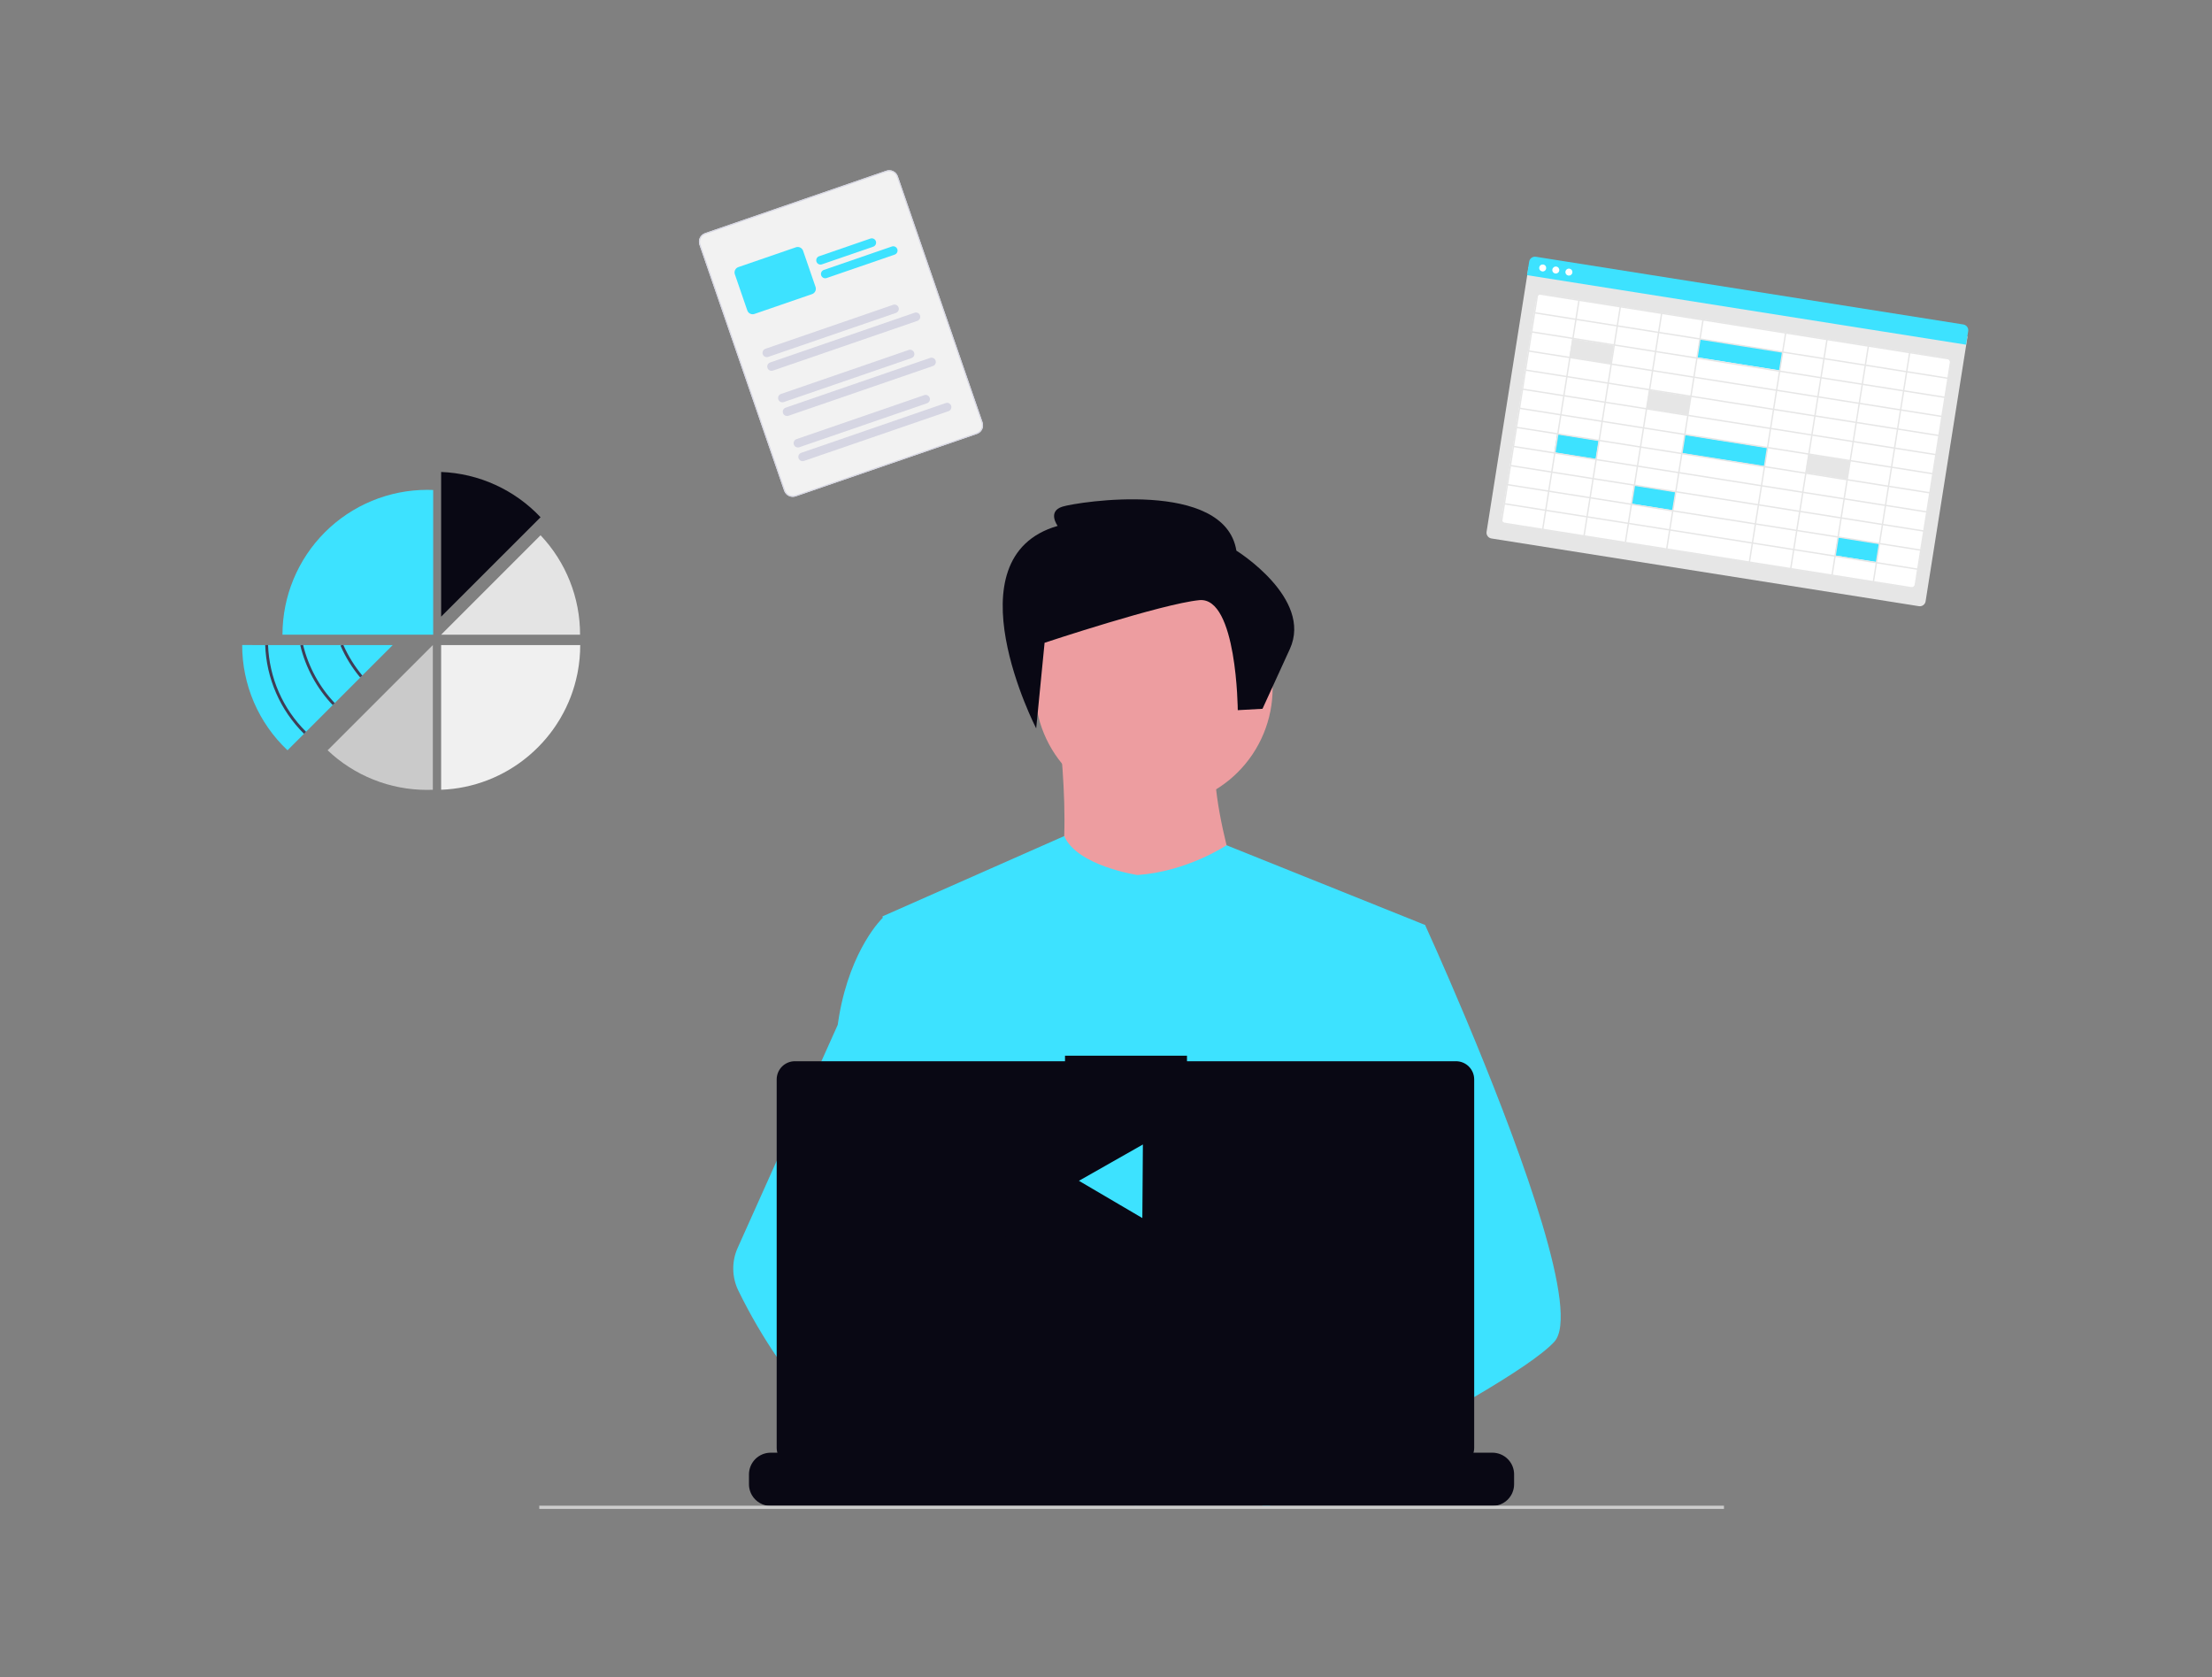 <svg xmlns="http://www.w3.org/2000/svg" xmlns:xlink="http://www.w3.org/1999/xlink" width="1224" zoomAndPan="magnify" viewBox="0 0 918 696" height="928" preserveAspectRatio="xMidYMid meet" version="1.0"><rect x="0" y="0" width="918" height="696" fill="#808080" stroke="none"/><defs><clipPath id="c5641628a9"><path d="M 366 346 L 592 346 L 592 626.102 L 366 626.102 Z M 366 346" clip-rule="nonzero"></path></clipPath><clipPath id="eae57c9970"><path d="M 509 383 L 648 383 L 648 626.102 L 509 626.102 Z M 509 383" clip-rule="nonzero"></path></clipPath><clipPath id="3b3401696f"><path d="M 223 624 L 716 624 L 716 626.102 L 223 626.102 Z M 223 624" clip-rule="nonzero"></path></clipPath><clipPath id="08f070d81a"><path d="M 100.352 267 L 163 267 L 163 312 L 100.352 312 Z M 100.352 267" clip-rule="nonzero"></path></clipPath><clipPath id="142a60696c"><path d="M 417.414 467.156 L 500.797 467.156 L 500.797 543.668 L 417.414 543.668 Z M 417.414 467.156" clip-rule="nonzero"></path></clipPath><clipPath id="7b778b754d"><path d="M 449.914 467.156 L 468.086 467.156 C 476.703 467.156 484.973 470.582 491.066 476.68 C 497.164 482.773 500.586 491.039 500.586 499.66 L 500.586 511.164 C 500.586 519.785 497.164 528.051 491.066 534.148 C 484.973 540.242 476.703 543.668 468.086 543.668 L 449.914 543.668 C 441.297 543.668 433.027 540.242 426.934 534.148 C 420.836 528.051 417.414 519.785 417.414 511.164 L 417.414 499.66 C 417.414 491.039 420.836 482.773 426.934 476.68 C 433.027 470.582 441.297 467.156 449.914 467.156 Z M 449.914 467.156" clip-rule="nonzero"></path></clipPath><clipPath id="1245cb8b60"><path d="M 0.414 0.156 L 83.641 0.156 L 83.641 76.668 L 0.414 76.668 Z M 0.414 0.156" clip-rule="nonzero"></path></clipPath><clipPath id="9d13b78abc"><path d="M 32.914 0.156 L 51.086 0.156 C 59.703 0.156 67.973 3.582 74.066 9.68 C 80.164 15.773 83.586 24.039 83.586 32.66 L 83.586 44.164 C 83.586 52.785 80.164 61.051 74.066 67.148 C 67.973 73.242 59.703 76.668 51.086 76.668 L 32.914 76.668 C 24.297 76.668 16.027 73.242 9.934 67.148 C 3.836 61.051 0.414 52.785 0.414 44.164 L 0.414 32.66 C 0.414 24.039 3.836 15.773 9.934 9.68 C 16.027 3.582 24.297 0.156 32.914 0.156 Z M 32.914 0.156" clip-rule="nonzero"></path></clipPath><clipPath id="9a9d772dd8"><rect x="0" width="84" y="0" height="77"></rect></clipPath><clipPath id="fea64f5389"><path d="M 447 474 L 475 474 L 475 506 L 447 506 Z M 447 474" clip-rule="nonzero"></path></clipPath><clipPath id="ae80286d3a"><path d="M 461.145 467.156 L 487.473 482.613 L 474.086 505.414 L 447.762 489.957 Z M 461.145 467.156" clip-rule="nonzero"></path></clipPath><clipPath id="ffa4bf626e"><path d="M 447.762 489.957 L 474.309 474.887 L 474.086 505.414 Z M 447.762 489.957" clip-rule="nonzero"></path></clipPath><clipPath id="cc112d81f1"><path d="M 0.602 0.719 L 27.48 0.719 L 27.48 31.441 L 0.602 31.441 Z M 0.602 0.719" clip-rule="nonzero"></path></clipPath><clipPath id="d4d1a5a527"><path d="M 14.145 -6.844 L 40.473 8.613 L 27.086 31.414 L 0.762 15.957 Z M 14.145 -6.844" clip-rule="nonzero"></path></clipPath><clipPath id="9c5a8535f4"><path d="M 0.762 15.957 L 27.309 0.887 L 27.086 31.414 Z M 0.762 15.957" clip-rule="nonzero"></path></clipPath><clipPath id="17add81c29"><rect x="0" width="28" y="0" height="32"></rect></clipPath></defs><path fill="#ed9da0" d="M 438.801 296.953 C 438.801 296.953 448.094 366.996 433.797 374.863 C 419.5 382.73 518.863 383.441 518.863 383.441 C 518.863 383.441 496.703 322.688 506.711 304.102 Z M 438.801 296.953" fill-opacity="1" fill-rule="nonzero"></path><path fill="#ed9da0" d="M 528.156 285.535 C 528.156 287.148 528.078 288.762 527.918 290.367 C 527.762 291.977 527.523 293.57 527.207 295.156 C 526.895 296.738 526.5 298.305 526.031 299.848 C 525.562 301.395 525.02 302.914 524.402 304.406 C 523.785 305.898 523.094 307.355 522.332 308.781 C 521.57 310.207 520.742 311.59 519.844 312.934 C 518.945 314.277 517.984 315.57 516.961 316.82 C 515.938 318.07 514.852 319.266 513.711 320.406 C 512.566 321.547 511.371 322.633 510.125 323.656 C 508.875 324.68 507.578 325.641 506.234 326.539 C 504.891 327.438 503.508 328.266 502.082 329.027 C 500.66 329.789 499.199 330.48 497.707 331.098 C 496.215 331.715 494.695 332.258 493.152 332.727 C 491.605 333.195 490.039 333.59 488.457 333.902 C 486.871 334.219 485.273 334.457 483.668 334.613 C 482.059 334.773 480.449 334.852 478.832 334.852 C 477.219 334.852 475.605 334.773 474 334.613 C 472.391 334.457 470.793 334.219 469.211 333.902 C 467.625 333.59 466.062 333.195 464.516 332.727 C 462.969 332.258 461.449 331.715 459.957 331.098 C 458.465 330.48 457.008 329.789 455.582 329.027 C 454.156 328.266 452.773 327.438 451.43 326.539 C 450.086 325.641 448.793 324.68 447.543 323.656 C 446.293 322.633 445.098 321.547 443.957 320.406 C 442.812 319.266 441.73 318.07 440.707 316.82 C 439.68 315.57 438.719 314.277 437.82 312.934 C 436.926 311.59 436.094 310.207 435.332 308.781 C 434.57 307.355 433.883 305.898 433.266 304.406 C 432.645 302.914 432.102 301.395 431.633 299.848 C 431.164 298.305 430.773 296.738 430.457 295.156 C 430.141 293.57 429.906 291.977 429.746 290.367 C 429.59 288.762 429.508 287.148 429.508 285.535 C 429.508 283.918 429.59 282.309 429.746 280.699 C 429.906 279.094 430.141 277.496 430.457 275.91 C 430.773 274.328 431.164 272.762 431.633 271.219 C 432.102 269.672 432.645 268.152 433.266 266.66 C 433.883 265.168 434.57 263.711 435.332 262.285 C 436.094 260.859 436.926 259.477 437.82 258.133 C 438.719 256.789 439.68 255.496 440.707 254.246 C 441.73 252.996 442.812 251.801 443.957 250.66 C 445.098 249.52 446.293 248.434 447.543 247.41 C 448.793 246.387 450.086 245.426 451.43 244.527 C 452.773 243.629 454.156 242.801 455.582 242.039 C 457.008 241.277 458.465 240.59 459.957 239.969 C 461.449 239.352 462.969 238.809 464.516 238.34 C 466.062 237.871 467.625 237.477 469.211 237.164 C 470.793 236.848 472.391 236.613 474 236.453 C 475.605 236.293 477.219 236.215 478.832 236.215 C 480.449 236.215 482.059 236.293 483.668 236.453 C 485.273 236.613 486.871 236.848 488.457 237.164 C 490.039 237.477 491.605 237.871 493.152 238.34 C 494.695 238.809 496.215 239.352 497.707 239.969 C 499.199 240.59 500.66 241.277 502.082 242.039 C 503.508 242.801 504.891 243.629 506.234 244.527 C 507.578 245.426 508.875 246.387 510.125 247.41 C 511.371 248.434 512.566 249.52 513.711 250.66 C 514.852 251.801 515.938 252.996 516.961 254.246 C 517.984 255.496 518.945 256.789 519.844 258.133 C 520.742 259.477 521.57 260.859 522.332 262.285 C 523.094 263.711 523.785 265.168 524.402 266.66 C 525.02 268.152 525.562 269.672 526.031 271.219 C 526.5 272.762 526.895 274.328 527.207 275.91 C 527.523 277.496 527.762 279.094 527.918 280.699 C 528.078 282.309 528.156 283.918 528.156 285.535 Z M 528.156 285.535" fill-opacity="1" fill-rule="nonzero"></path><g clip-path="url(#c5641628a9)"><path fill="#3de2ff" d="M 591.422 383.797 L 583.156 421.422 L 565.688 501.023 L 565.164 505.383 L 559.133 555.852 L 555.121 589.375 L 552.434 611.898 C 536.078 620.301 524.227 626.102 524.227 626.102 C 524.227 626.102 523.207 620.996 521.566 614.457 C 510.09 617.895 488.852 623.602 470.855 624.742 C 477.406 632.047 376.199 446.266 372.312 421.426 C 369.188 401.43 366.84 384.535 366.344 380.941 C 366.277 380.473 366.242 380.23 366.242 380.23 L 441.656 346.914 C 447.016 359.34 472.039 363.074 472.039 363.074 C 492.773 361.648 509.027 350.715 509.027 350.715 Z M 591.422 383.797" fill-opacity="1" fill-rule="nonzero"></path></g><g clip-path="url(#eae57c9970)"><path fill="#3de2ff" d="M 645.035 556.766 C 640.012 562.215 627.562 570.414 612.469 579.297 C 606.855 582.594 600.879 585.996 594.781 589.375 C 580.234 597.441 565 605.438 552.43 611.895 C 536.078 620.301 524.227 626.102 524.227 626.102 C 524.227 626.102 523.207 620.996 521.562 614.453 C 519.363 605.703 516.051 594.387 512.594 589.379 C 512.473 589.203 512.355 589.043 512.238 588.883 C 511.23 587.562 510.219 586.789 509.219 586.789 L 559.129 555.848 L 580.703 542.477 L 565.16 505.379 L 545.668 458.852 L 557.434 421.422 L 569.262 383.793 L 591.422 383.793 C 591.422 383.793 598.762 399.809 608.145 422.145 C 609.547 425.484 610.996 428.965 612.473 432.559 C 631.773 479.504 655.84 545.062 645.035 556.766 Z M 645.035 556.766" fill-opacity="1" fill-rule="nonzero"></path></g><path fill="#3de2ff" d="M 422.004 588.934 C 420.18 588.926 418.367 589.074 416.57 589.375 C 401.148 592.023 396.602 605.98 395.309 615.328 C 394.891 618.191 394.734 621.066 394.836 623.953 L 381.219 613.477 L 376.254 609.66 C 364.309 605.496 353.664 598.102 344.434 589.375 C 336.406 581.648 329.262 573.18 323.004 563.961 C 316.781 554.891 311.254 545.41 306.426 535.527 C 305.75 534.148 305.238 532.715 304.879 531.223 C 304.523 529.734 304.332 528.223 304.305 526.691 C 304.281 525.156 304.422 523.641 304.73 522.137 C 305.039 520.637 305.508 519.188 306.137 517.789 L 323.004 480.199 L 347.66 425.258 C 347.84 423.949 348.039 422.668 348.258 421.422 C 353.148 393.387 366.246 380.938 366.246 380.938 L 376.25 380.938 L 382.945 421.422 L 391.262 471.715 L 385.434 490.723 L 371.961 534.617 L 384.836 548.594 Z M 422.004 588.934" fill-opacity="1" fill-rule="nonzero"></path><path fill="#090814" d="M 628.363 611.777 L 628.363 615.848 C 628.367 616.977 628.164 618.066 627.754 619.113 C 627.574 619.582 627.355 620.027 627.105 620.457 C 626.703 621.129 626.227 621.738 625.668 622.285 C 625.109 622.832 624.492 623.297 623.812 623.684 C 623.133 624.066 622.414 624.359 621.66 624.559 C 620.906 624.758 620.137 624.859 619.355 624.859 L 319.836 624.859 C 319.055 624.859 318.289 624.758 317.531 624.559 C 316.777 624.359 316.059 624.07 315.383 623.684 C 314.703 623.297 314.082 622.832 313.527 622.285 C 312.969 621.738 312.488 621.129 312.09 620.457 C 311.836 620.027 311.617 619.582 311.438 619.113 C 311.031 618.066 310.828 616.977 310.828 615.848 L 310.828 611.777 C 310.828 611.188 310.887 610.602 311 610.02 C 311.117 609.441 311.289 608.879 311.512 608.332 C 311.738 607.785 312.016 607.266 312.348 606.773 C 312.676 606.281 313.047 605.828 313.465 605.41 C 313.883 604.988 314.34 604.617 314.832 604.289 C 315.324 603.961 315.844 603.684 316.391 603.457 C 316.934 603.23 317.5 603.059 318.078 602.945 C 318.66 602.828 319.246 602.77 319.836 602.77 L 337.105 602.77 L 337.105 600.871 C 337.105 600.77 337.141 600.68 337.215 600.605 C 337.285 600.535 337.375 600.496 337.48 600.496 L 346.488 600.496 C 346.59 600.496 346.68 600.535 346.754 600.605 C 346.824 600.68 346.863 600.77 346.863 600.871 L 346.863 602.77 L 352.488 602.77 L 352.488 600.871 C 352.488 600.77 352.527 600.68 352.602 600.605 C 352.672 600.535 352.762 600.496 352.867 600.496 L 361.871 600.496 C 361.977 600.496 362.066 600.535 362.137 600.605 C 362.211 600.68 362.25 600.77 362.246 600.871 L 362.246 602.77 L 367.883 602.77 L 367.883 600.871 C 367.883 600.77 367.918 600.68 367.992 600.605 C 368.066 600.535 368.152 600.496 368.258 600.496 L 377.266 600.496 C 377.367 600.496 377.457 600.535 377.531 600.605 C 377.605 600.68 377.641 600.77 377.641 600.871 L 377.641 602.77 L 383.27 602.77 L 383.27 600.871 C 383.27 600.77 383.305 600.68 383.379 600.605 C 383.453 600.535 383.539 600.496 383.645 600.496 L 392.652 600.496 C 392.754 600.496 392.844 600.535 392.918 600.605 C 392.992 600.68 393.027 600.77 393.027 600.871 L 393.027 602.77 L 398.656 602.77 L 398.656 600.871 C 398.652 600.77 398.691 600.68 398.766 600.605 C 398.836 600.535 398.926 600.496 399.031 600.496 L 408.039 600.496 C 408.141 600.496 408.23 600.535 408.305 600.605 C 408.375 600.68 408.414 600.77 408.414 600.871 L 408.414 602.77 L 414.047 602.77 L 414.047 600.871 C 414.047 600.77 414.086 600.68 414.156 600.605 C 414.23 600.535 414.32 600.496 414.422 600.496 L 423.434 600.496 C 423.539 600.496 423.625 600.535 423.699 600.605 C 423.773 600.68 423.809 600.77 423.809 600.871 L 423.809 602.77 L 429.438 602.77 L 429.438 600.871 C 429.438 600.77 429.473 600.68 429.547 600.605 C 429.621 600.535 429.707 600.496 429.812 600.496 L 500.375 600.496 C 500.477 600.496 500.566 600.535 500.641 600.605 C 500.715 600.68 500.75 600.77 500.75 600.871 L 500.75 602.77 L 506.383 602.77 L 506.383 600.871 C 506.383 600.77 506.422 600.68 506.496 600.605 C 506.566 600.535 506.656 600.496 506.762 600.496 L 515.77 600.496 C 515.871 600.5 515.961 600.535 516.031 600.609 C 516.105 600.68 516.141 600.77 516.145 600.871 L 516.145 602.77 L 521.77 602.77 L 521.77 600.871 C 521.77 600.77 521.809 600.68 521.879 600.605 C 521.953 600.535 522.043 600.496 522.145 600.496 L 531.156 600.496 C 531.258 600.496 531.348 600.535 531.422 600.605 C 531.496 600.68 531.531 600.77 531.531 600.871 L 531.531 602.77 L 537.16 602.77 L 537.16 600.871 C 537.156 600.77 537.195 600.68 537.27 600.605 C 537.34 600.535 537.43 600.496 537.535 600.496 L 546.543 600.496 C 546.645 600.496 546.734 600.535 546.809 600.605 C 546.883 600.68 546.918 600.77 546.918 600.871 L 546.918 602.77 L 552.551 602.77 L 552.551 600.871 C 552.551 600.77 552.59 600.68 552.66 600.605 C 552.734 600.535 552.824 600.496 552.926 600.496 L 561.941 600.496 C 562.043 600.5 562.129 600.535 562.203 600.609 C 562.273 600.684 562.309 600.77 562.309 600.871 L 562.309 602.77 L 567.945 602.77 L 567.945 600.871 C 567.941 600.77 567.98 600.68 568.055 600.605 C 568.125 600.535 568.215 600.496 568.32 600.496 L 577.328 600.496 C 577.43 600.496 577.52 600.535 577.594 600.605 C 577.664 600.68 577.703 600.77 577.703 600.871 L 577.703 602.77 L 583.328 602.77 L 583.328 600.871 C 583.328 600.77 583.367 600.68 583.441 600.605 C 583.512 600.535 583.602 600.496 583.707 600.496 L 592.715 600.496 C 592.816 600.496 592.906 600.535 592.98 600.605 C 593.051 600.68 593.09 600.77 593.09 600.871 L 593.09 602.77 L 619.363 602.77 C 619.953 602.77 620.539 602.828 621.121 602.945 C 621.699 603.059 622.262 603.23 622.809 603.457 C 623.355 603.684 623.875 603.961 624.367 604.289 C 624.859 604.617 625.312 604.988 625.73 605.41 C 626.152 605.828 626.523 606.281 626.852 606.773 C 627.18 607.266 627.457 607.785 627.684 608.332 C 627.91 608.879 628.082 609.441 628.195 610.02 C 628.312 610.602 628.371 611.188 628.371 611.777 Z M 628.363 611.777" fill-opacity="1" fill-rule="nonzero"></path><g clip-path="url(#3b3401696f)"><path fill="#cccccc" d="M 223.805 624.758 L 715.461 624.758 L 715.461 626.098 L 223.805 626.098 Z M 223.805 624.758" fill-opacity="1" fill-rule="nonzero"></path></g><path fill="#090814" d="M 604.246 440.336 L 492.609 440.336 L 492.609 438.035 L 441.988 438.035 L 441.988 440.336 L 329.883 440.336 C 329.387 440.336 328.895 440.383 328.41 440.48 C 327.926 440.578 327.453 440.723 326.992 440.91 C 326.535 441.102 326.102 441.332 325.688 441.609 C 325.277 441.883 324.895 442.195 324.543 442.547 C 324.195 442.898 323.883 443.277 323.605 443.691 C 323.332 444.102 323.098 444.539 322.906 444.996 C 322.719 445.453 322.574 445.926 322.477 446.41 C 322.379 446.898 322.332 447.387 322.332 447.883 L 322.332 600.738 C 322.332 601.234 322.379 601.727 322.477 602.211 C 322.574 602.699 322.719 603.172 322.906 603.629 C 323.098 604.086 323.328 604.523 323.605 604.934 C 323.879 605.348 324.191 605.727 324.543 606.078 C 324.895 606.43 325.277 606.742 325.688 607.02 C 326.102 607.293 326.535 607.527 326.992 607.715 C 327.453 607.906 327.926 608.047 328.41 608.145 C 328.898 608.242 329.387 608.289 329.883 608.289 L 604.246 608.289 C 604.742 608.289 605.234 608.242 605.723 608.145 C 606.207 608.047 606.68 607.906 607.137 607.715 C 607.598 607.527 608.031 607.293 608.445 607.02 C 608.855 606.742 609.238 606.43 609.59 606.078 C 609.938 605.727 610.25 605.348 610.527 604.934 C 610.801 604.523 611.035 604.086 611.227 603.629 C 611.414 603.172 611.559 602.699 611.656 602.211 C 611.75 601.727 611.801 601.234 611.801 600.738 L 611.801 447.883 C 611.801 447.387 611.75 446.898 611.656 446.41 C 611.559 445.926 611.414 445.453 611.227 444.996 C 611.035 444.535 610.801 444.102 610.527 443.688 C 610.25 443.277 609.938 442.895 609.586 442.543 C 609.238 442.195 608.855 441.879 608.445 441.605 C 608.031 441.328 607.598 441.098 607.137 440.906 C 606.68 440.719 606.207 440.574 605.723 440.477 C 605.234 440.383 604.742 440.332 604.246 440.332 Z M 604.246 440.336" fill-opacity="1" fill-rule="nonzero"></path><path stroke-linecap="butt" transform="matrix(0.896, 0, 0, 0.896, 450.517, 476.934)" fill="none" stroke-linejoin="miter" d="M 37.432 18.714 C 37.432 19.329 37.401 19.94 37.34 20.55 C 37.284 21.161 37.192 21.767 37.075 22.368 C 36.952 22.97 36.804 23.563 36.625 24.147 C 36.447 24.736 36.242 25.312 36.006 25.878 C 35.771 26.445 35.509 26.999 35.222 27.54 C 34.934 28.08 34.62 28.604 34.28 29.114 C 33.935 29.624 33.574 30.117 33.186 30.588 C 32.793 31.063 32.383 31.516 31.952 31.948 C 31.516 32.384 31.062 32.794 30.591 33.182 C 30.116 33.575 29.624 33.936 29.113 34.277 C 28.603 34.617 28.08 34.935 27.54 35.223 C 26.999 35.511 26.445 35.772 25.878 36.008 C 25.312 36.243 24.736 36.448 24.148 36.627 C 23.563 36.806 22.97 36.954 22.369 37.072 C 21.767 37.194 21.161 37.281 20.551 37.342 C 19.94 37.403 19.33 37.433 18.715 37.433 C 18.105 37.433 17.49 37.403 16.88 37.342 C 16.269 37.281 15.668 37.194 15.066 37.072 C 14.464 36.954 13.871 36.806 13.283 36.627 C 12.699 36.448 12.119 36.243 11.552 36.008 C 10.985 35.772 10.436 35.511 9.895 35.223 C 9.355 34.935 8.827 34.617 8.317 34.277 C 7.807 33.936 7.319 33.575 6.843 33.182 C 6.368 32.794 5.915 32.384 5.483 31.948 C 5.047 31.516 4.637 31.063 4.249 30.588 C 3.861 30.117 3.495 29.624 3.155 29.114 C 2.815 28.604 2.501 28.08 2.209 27.54 C 1.921 26.999 1.659 26.445 1.424 25.878 C 1.189 25.312 0.984 24.736 0.805 24.147 C 0.626 23.563 0.478 22.97 0.36 22.368 C 0.238 21.767 0.151 21.161 0.09 20.55 C 0.029 19.94 -0.002 19.329 -0.002 18.714 C -0.002 18.104 0.029 17.494 0.09 16.883 C 0.151 16.273 0.238 15.667 0.36 15.065 C 0.478 14.463 0.626 13.87 0.805 13.281 C 0.984 12.697 1.189 12.122 1.424 11.555 C 1.659 10.988 1.921 10.434 2.209 9.893 C 2.501 9.353 2.815 8.829 3.155 8.319 C 3.495 7.809 3.861 7.316 4.249 6.841 C 4.637 6.37 5.047 5.917 5.483 5.481 C 5.915 5.049 6.368 4.639 6.843 4.247 C 7.319 3.859 7.807 3.497 8.317 3.152 C 8.827 2.812 9.355 2.498 9.895 2.21 C 10.436 1.923 10.985 1.661 11.552 1.426 C 12.119 1.19 12.699 0.985 13.283 0.806 C 13.871 0.628 14.464 0.479 15.066 0.362 C 15.668 0.24 16.269 0.152 16.88 0.091 C 17.49 0.03 18.105 -0 18.715 -0 C 19.33 -0 19.94 0.03 20.551 0.091 C 21.161 0.152 21.767 0.24 22.369 0.362 C 22.97 0.479 23.563 0.628 24.148 0.806 C 24.736 0.985 25.312 1.19 25.878 1.426 C 26.445 1.661 26.999 1.923 27.54 2.21 C 28.08 2.498 28.603 2.812 29.113 3.152 C 29.624 3.497 30.116 3.859 30.591 4.247 C 31.062 4.639 31.516 5.049 31.952 5.481 C 32.383 5.917 32.793 6.37 33.186 6.841 C 33.574 7.316 33.935 7.809 34.28 8.319 C 34.62 8.829 34.934 9.353 35.222 9.893 C 35.509 10.434 35.771 10.988 36.006 11.555 C 36.242 12.122 36.447 12.697 36.625 13.281 C 36.804 13.87 36.952 14.463 37.075 15.065 C 37.192 15.667 37.284 16.273 37.34 16.883 C 37.401 17.494 37.432 18.104 37.432 18.714 Z M 37.432 18.714" stroke="#d0cde1" stroke-width="2" stroke-opacity="1" stroke-miterlimit="10"></path><path fill="#f2f2f2" d="M 478.688 499.738 C 478.688 500.285 478.66 500.832 478.609 501.379 C 478.555 501.926 478.473 502.469 478.367 503.008 C 478.258 503.547 478.125 504.078 477.965 504.605 C 477.809 505.129 477.621 505.645 477.414 506.152 C 477.203 506.66 476.969 507.156 476.707 507.641 C 476.449 508.125 476.168 508.594 475.863 509.051 C 475.559 509.508 475.23 509.949 474.883 510.375 C 474.535 510.797 474.164 511.203 473.777 511.594 C 473.391 511.98 472.984 512.348 472.559 512.699 C 472.133 513.047 471.691 513.371 471.234 513.68 C 470.781 513.984 470.309 514.266 469.824 514.523 C 469.34 514.781 468.844 515.016 468.336 515.227 C 467.828 515.438 467.312 515.621 466.789 515.781 C 466.262 515.941 465.73 516.074 465.191 516.18 C 464.652 516.289 464.109 516.371 463.562 516.422 C 463.016 516.477 462.469 516.504 461.922 516.504 C 461.371 516.504 460.824 516.477 460.277 516.422 C 459.73 516.371 459.188 516.289 458.648 516.18 C 458.109 516.074 457.578 515.941 457.051 515.781 C 456.527 515.621 456.012 515.438 455.504 515.227 C 454.996 515.016 454.5 514.781 454.016 514.523 C 453.531 514.266 453.059 513.984 452.605 513.68 C 452.148 513.371 451.707 513.047 451.281 512.699 C 450.855 512.348 450.449 511.98 450.062 511.594 C 449.676 511.203 449.305 510.797 448.957 510.375 C 448.609 509.949 448.281 509.508 447.977 509.051 C 447.672 508.594 447.391 508.125 447.133 507.641 C 446.871 507.156 446.637 506.66 446.426 506.152 C 446.219 505.645 446.031 505.129 445.875 504.605 C 445.715 504.078 445.582 503.547 445.473 503.008 C 445.367 502.469 445.285 501.926 445.23 501.379 C 445.18 500.832 445.152 500.285 445.152 499.738 C 445.152 499.188 445.18 498.641 445.23 498.094 C 445.285 497.547 445.367 497.004 445.473 496.465 C 445.582 495.926 445.715 495.395 445.875 494.871 C 446.031 494.344 446.219 493.828 446.426 493.32 C 446.637 492.812 446.871 492.316 447.133 491.832 C 447.391 491.348 447.672 490.879 447.977 490.422 C 448.281 489.965 448.609 489.523 448.957 489.102 C 449.305 488.676 449.676 488.27 450.062 487.883 C 450.449 487.492 450.855 487.125 451.281 486.777 C 451.707 486.426 452.148 486.102 452.605 485.797 C 453.059 485.492 453.531 485.207 454.016 484.949 C 454.5 484.691 454.996 484.457 455.504 484.246 C 456.012 484.035 456.527 483.852 457.051 483.691 C 457.578 483.531 458.109 483.398 458.648 483.293 C 459.188 483.184 459.73 483.105 460.277 483.051 C 460.824 482.996 461.371 482.969 461.922 482.969 C 462.469 482.969 463.016 482.996 463.562 483.051 C 464.109 483.105 464.652 483.184 465.191 483.293 C 465.73 483.398 466.262 483.531 466.789 483.691 C 467.312 483.852 467.828 484.035 468.336 484.246 C 468.844 484.457 469.34 484.691 469.824 484.949 C 470.309 485.207 470.781 485.492 471.234 485.797 C 471.691 486.102 472.133 486.426 472.559 486.777 C 472.984 487.125 473.391 487.492 473.777 487.883 C 474.164 488.27 474.535 488.676 474.883 489.102 C 475.23 489.523 475.559 489.965 475.863 490.422 C 476.168 490.879 476.449 491.348 476.707 491.832 C 476.969 492.316 477.203 492.812 477.414 493.32 C 477.621 493.828 477.809 494.344 477.965 494.871 C 478.125 495.395 478.258 495.926 478.367 496.465 C 478.473 497.004 478.555 497.547 478.609 498.094 C 478.66 498.641 478.688 499.188 478.688 499.738 Z M 478.688 499.738" fill-opacity="1" fill-rule="nonzero"></path><path fill="#090814" d="M 433.512 266.711 L 430.027 302.238 C 430.027 302.238 393.473 231.324 438.934 218.211 C 438.934 218.211 434.508 212.219 440.93 210.223 C 447.355 208.23 508.258 198.668 513.113 228.48 C 513.113 228.48 544.93 248.199 535.301 269.293 L 523.953 294.098 L 513.684 294.668 C 513.684 294.668 513.395 247.457 497.707 249.023 C 482.02 250.594 433.512 266.711 433.512 266.711 Z M 433.512 266.711" fill-opacity="1" fill-rule="nonzero"></path><path fill="#e6e6e6" d="M 796.363 251.523 L 618.965 223.43 C 618.645 223.379 618.348 223.27 618.074 223.102 C 617.801 222.934 617.57 222.719 617.379 222.457 C 617.191 222.199 617.059 221.91 616.984 221.598 C 616.906 221.285 616.895 220.973 616.945 220.652 L 634.348 110.789 L 816.543 139.645 L 799.141 249.508 C 799.09 249.824 798.98 250.121 798.812 250.395 C 798.645 250.668 798.43 250.902 798.172 251.09 C 797.91 251.277 797.625 251.41 797.309 251.488 C 796.996 251.562 796.684 251.574 796.363 251.523 Z M 796.363 251.523" fill-opacity="1" fill-rule="nonzero"></path><path fill="#ffffff" d="M 792.25 243.836 L 625.25 217.391 C 624.93 217.336 624.629 217.227 624.352 217.059 C 624.074 216.887 623.84 216.672 623.648 216.406 C 623.461 216.145 623.324 215.855 623.25 215.539 C 623.172 215.223 623.16 214.902 623.211 214.582 L 637.543 124.105 C 637.594 123.785 637.703 123.484 637.875 123.207 C 638.043 122.93 638.262 122.695 638.523 122.504 C 638.789 122.312 639.078 122.18 639.395 122.102 C 639.711 122.027 640.031 122.016 640.352 122.066 L 807.348 148.512 C 807.672 148.562 807.969 148.672 808.246 148.844 C 808.523 149.012 808.758 149.23 808.949 149.492 C 809.141 149.758 809.273 150.047 809.352 150.363 C 809.426 150.68 809.441 151 809.391 151.32 L 795.059 241.797 C 795.008 242.117 794.895 242.418 794.727 242.695 C 794.555 242.973 794.34 243.207 794.074 243.398 C 793.812 243.59 793.523 243.723 793.207 243.797 C 792.891 243.875 792.57 243.887 792.25 243.836 Z M 792.25 243.836" fill-opacity="1" fill-rule="nonzero"></path><path fill="#3de2ff" d="M 815.93 143.023 L 633.73 114.172 L 634.621 108.559 C 634.672 108.242 634.781 107.945 634.949 107.672 C 635.117 107.395 635.332 107.164 635.594 106.977 C 635.852 106.785 636.141 106.652 636.453 106.578 C 636.766 106.504 637.082 106.492 637.398 106.539 L 814.801 134.633 C 815.117 134.684 815.414 134.793 815.688 134.965 C 815.961 135.133 816.195 135.348 816.383 135.605 C 816.57 135.867 816.703 136.152 816.781 136.465 C 816.855 136.777 816.867 137.094 816.816 137.414 Z M 815.93 143.023" fill-opacity="1" fill-rule="nonzero"></path><path fill="#ffffff" d="M 641.672 111.41 C 641.641 111.602 641.574 111.777 641.473 111.941 C 641.375 112.105 641.246 112.246 641.09 112.359 C 640.934 112.469 640.762 112.551 640.574 112.594 C 640.391 112.641 640.199 112.648 640.012 112.617 C 639.82 112.586 639.645 112.52 639.48 112.422 C 639.316 112.32 639.176 112.191 639.062 112.035 C 638.949 111.883 638.871 111.711 638.828 111.523 C 638.781 111.336 638.773 111.148 638.805 110.957 C 638.836 110.766 638.898 110.59 639 110.426 C 639.102 110.262 639.23 110.125 639.387 110.012 C 639.539 109.898 639.711 109.82 639.898 109.773 C 640.086 109.73 640.273 109.723 640.465 109.75 C 640.656 109.781 640.832 109.848 640.996 109.949 C 641.16 110.047 641.297 110.176 641.41 110.332 C 641.523 110.488 641.602 110.66 641.648 110.844 C 641.691 111.031 641.699 111.223 641.672 111.41 Z M 641.672 111.41" fill-opacity="1" fill-rule="nonzero"></path><path fill="#ffffff" d="M 647.105 112.273 C 647.078 112.461 647.012 112.641 646.91 112.805 C 646.812 112.969 646.684 113.105 646.527 113.219 C 646.371 113.332 646.199 113.41 646.012 113.457 C 645.824 113.5 645.637 113.508 645.449 113.477 C 645.258 113.449 645.082 113.383 644.918 113.281 C 644.754 113.18 644.613 113.055 644.5 112.898 C 644.387 112.742 644.309 112.57 644.266 112.383 C 644.219 112.195 644.211 112.008 644.242 111.816 C 644.273 111.629 644.336 111.453 644.438 111.289 C 644.539 111.125 644.668 110.984 644.82 110.871 C 644.977 110.758 645.148 110.68 645.336 110.637 C 645.523 110.59 645.711 110.582 645.902 110.613 C 646.09 110.645 646.27 110.707 646.434 110.809 C 646.598 110.91 646.734 111.035 646.848 111.191 C 646.961 111.348 647.039 111.52 647.086 111.707 C 647.129 111.895 647.137 112.082 647.105 112.273 Z M 647.105 112.273" fill-opacity="1" fill-rule="nonzero"></path><path fill="#ffffff" d="M 652.543 113.133 C 652.512 113.324 652.449 113.5 652.348 113.664 C 652.246 113.828 652.117 113.965 651.965 114.078 C 651.809 114.191 651.637 114.273 651.449 114.316 C 651.262 114.359 651.074 114.367 650.883 114.34 C 650.695 114.309 650.516 114.242 650.352 114.145 C 650.188 114.043 650.051 113.914 649.938 113.758 C 649.824 113.602 649.746 113.434 649.699 113.246 C 649.656 113.059 649.648 112.871 649.68 112.68 C 649.707 112.488 649.773 112.312 649.875 112.148 C 649.973 111.984 650.102 111.848 650.258 111.734 C 650.414 111.621 650.586 111.539 650.773 111.496 C 650.961 111.449 651.148 111.445 651.336 111.473 C 651.527 111.504 651.703 111.57 651.867 111.668 C 652.031 111.77 652.172 111.898 652.285 112.055 C 652.398 112.211 652.477 112.379 652.52 112.566 C 652.566 112.754 652.574 112.941 652.543 113.133 Z M 652.543 113.133" fill-opacity="1" fill-rule="nonzero"></path><path fill="#e6e6e6" d="M 652.52 140.621 L 669.73 143.348 L 668.527 150.965 L 651.312 148.238 Z M 652.52 140.621" fill-opacity="1" fill-rule="nonzero"></path><path fill="#e6e6e6" d="M 684.441 161.875 L 701.652 164.598 L 700.445 172.215 L 683.234 169.492 Z M 684.441 161.875" fill-opacity="1" fill-rule="nonzero"></path><path fill="#3de2ff" d="M 646.266 180.121 L 663.477 182.844 L 662.27 190.465 L 645.059 187.738 Z M 646.266 180.121" fill-opacity="1" fill-rule="nonzero"></path><path fill="#3de2ff" d="M 678.184 201.371 L 695.398 204.098 L 694.191 211.715 L 676.977 208.988 Z M 678.184 201.371" fill-opacity="1" fill-rule="nonzero"></path><path fill="#3de2ff" d="M 762.711 222.855 L 779.922 225.578 L 778.715 233.195 L 761.504 230.473 Z M 762.711 222.855" fill-opacity="1" fill-rule="nonzero"></path><path fill="#e6e6e6" d="M 750.504 188.531 L 767.715 191.254 L 766.508 198.875 L 749.297 196.148 Z M 750.504 188.531" fill-opacity="1" fill-rule="nonzero"></path><path fill="#3de2ff" d="M 699.152 180.398 L 733.574 185.848 L 732.367 193.465 L 697.945 188.016 Z M 699.152 180.398" fill-opacity="1" fill-rule="nonzero"></path><path fill="#3de2ff" d="M 705.453 140.617 L 739.875 146.07 L 738.668 153.688 L 704.246 148.234 Z M 705.453 140.617" fill-opacity="1" fill-rule="nonzero"></path><path fill="#e6e6e6" d="M 637.902 121.535 L 622.75 217.176 L 794.871 244.434 L 810.02 148.793 Z M 808.199 156.625 L 791.609 153.996 L 792.773 146.637 L 809.363 149.266 Z M 697.047 195.875 L 698.211 188.516 L 731.957 193.859 L 730.793 201.219 Z M 730.703 201.785 L 729.539 209.141 L 695.793 203.797 L 696.957 196.438 Z M 735.723 170.09 L 734.559 177.449 L 700.812 172.105 L 701.977 164.746 Z M 702.066 164.184 L 703.234 156.824 L 736.98 162.168 L 735.812 169.527 Z M 699.559 180.027 L 700.723 172.668 L 734.469 178.012 L 733.305 185.371 Z M 733.215 185.938 L 732.047 193.297 L 698.301 187.953 L 699.469 180.594 Z M 700.246 172.016 L 683.66 169.391 L 684.824 162.031 L 701.414 164.656 Z M 700.156 172.582 L 698.992 179.941 L 682.406 177.312 L 683.57 169.953 Z M 698.902 180.504 L 697.738 187.863 L 681.148 185.234 L 682.316 177.875 Z M 697.648 188.426 L 696.48 195.785 L 679.895 193.16 L 681.062 185.801 Z M 732.523 193.949 L 749.113 196.574 L 747.945 203.934 L 731.355 201.309 Z M 732.613 193.383 L 733.777 186.027 L 750.367 188.652 L 749.199 196.012 Z M 733.867 185.461 L 735.031 178.102 L 751.621 180.73 L 750.457 188.09 Z M 735.121 177.539 L 736.289 170.18 L 752.875 172.809 L 751.711 180.168 Z M 736.379 169.617 L 737.543 162.258 L 754.133 164.883 L 752.965 172.242 Z M 737.633 161.695 L 738.797 154.332 L 755.387 156.961 L 754.223 164.32 Z M 737.066 161.605 L 703.32 156.262 L 704.488 148.898 L 738.234 154.246 Z M 702.758 156.172 L 686.172 153.543 L 687.336 146.184 L 703.922 148.812 Z M 702.668 156.734 L 701.504 164.094 L 684.914 161.469 L 686.082 154.105 Z M 684.348 161.375 L 667.758 158.75 L 668.922 151.391 L 685.512 154.016 Z M 684.258 161.941 L 683.094 169.301 L 666.5 166.672 L 667.668 159.312 Z M 683.004 169.863 L 681.836 177.223 L 665.246 174.594 L 666.41 167.234 Z M 681.746 177.785 L 680.582 185.145 L 663.992 182.52 L 665.156 175.16 Z M 680.492 185.711 L 679.328 193.066 L 662.734 190.441 L 663.902 183.082 Z M 679.238 193.633 L 678.07 200.992 L 661.48 198.363 L 662.648 191.004 Z M 679.801 193.723 L 696.395 196.348 L 695.227 203.707 L 678.641 201.082 Z M 695.137 204.273 L 693.973 211.629 L 677.387 209.004 L 678.551 201.645 Z M 695.703 204.359 L 729.449 209.707 L 728.281 217.062 L 694.535 211.719 Z M 730.012 209.793 L 746.602 212.422 L 745.438 219.781 L 728.848 217.152 Z M 730.102 209.23 L 731.27 201.871 L 747.855 204.5 L 746.691 211.859 Z M 748.422 204.586 L 765.016 207.215 L 763.848 214.574 L 747.258 211.945 Z M 748.512 204.023 L 749.68 196.664 L 766.27 199.293 L 765.102 206.652 Z M 749.77 196.102 L 750.934 188.742 L 767.523 191.371 L 766.359 198.73 Z M 751.023 188.176 L 752.188 180.82 L 768.777 183.445 L 767.613 190.805 Z M 752.277 180.254 L 753.441 172.898 L 770.035 175.523 L 768.867 182.883 Z M 753.531 172.332 L 754.699 164.973 L 771.289 167.602 L 770.125 174.961 Z M 754.789 164.41 L 755.953 157.051 L 772.543 159.68 L 771.379 167.035 Z M 756.043 156.488 L 757.207 149.129 L 773.801 151.754 L 772.633 159.113 Z M 755.477 156.398 L 738.887 153.77 L 740.055 146.41 L 756.641 149.039 Z M 738.324 153.68 L 704.578 148.336 L 705.742 140.977 L 739.488 146.32 Z M 704.012 148.246 L 687.426 145.621 L 688.59 138.262 L 705.18 140.887 Z M 686.855 145.531 L 670.266 142.902 L 671.434 135.543 L 688.023 138.172 Z M 686.77 146.094 L 685.602 153.453 L 669.012 150.828 L 670.176 143.465 Z M 668.445 150.734 L 651.855 148.109 L 653.023 140.75 L 669.613 143.379 Z M 668.355 151.301 L 667.191 158.66 L 650.602 156.031 L 651.766 148.672 Z M 667.102 159.223 L 665.938 166.582 L 649.348 163.953 L 650.512 156.598 Z M 665.848 167.145 L 664.684 174.504 L 648.09 171.879 L 649.258 164.52 Z M 664.594 175.07 L 663.426 182.43 L 646.836 179.801 L 648 172.441 Z M 663.336 182.992 L 662.172 190.352 L 645.582 187.723 L 646.746 180.363 Z M 662.082 190.914 L 660.918 198.273 L 644.324 195.648 L 645.492 188.289 Z M 660.828 198.836 L 659.66 206.195 L 643.07 203.57 L 644.238 196.211 Z M 661.391 198.926 L 677.984 201.555 L 676.816 208.914 L 660.227 206.285 Z M 676.73 209.477 L 675.562 216.84 L 658.973 214.211 L 660.137 206.852 Z M 677.293 209.566 L 693.883 212.191 L 692.715 219.555 L 676.129 216.93 Z M 694.449 212.281 L 728.195 217.629 L 727.027 224.988 L 693.281 219.645 Z M 728.758 217.715 L 745.348 220.344 L 744.18 227.707 L 727.594 225.078 Z M 745.914 220.434 L 762.504 223.062 L 761.34 230.422 L 744.746 227.797 Z M 746.004 219.867 L 747.168 212.512 L 763.758 215.141 L 762.594 222.5 Z M 764.324 215.227 L 780.914 217.855 L 779.75 225.215 L 763.156 222.586 Z M 764.414 214.66 L 765.578 207.305 L 782.168 209.934 L 781.004 217.293 Z M 765.668 206.738 L 766.836 199.383 L 783.426 202.012 L 782.258 209.371 Z M 766.926 198.816 L 768.09 191.461 L 784.68 194.086 L 783.516 201.445 Z M 768.18 190.895 L 769.344 183.535 L 785.934 186.164 L 784.77 193.523 Z M 769.434 182.973 L 770.598 175.613 L 787.191 178.242 L 786.023 185.602 Z M 770.688 175.047 L 771.855 167.691 L 788.445 170.316 L 787.281 177.676 Z M 771.945 167.125 L 773.109 159.766 L 789.699 162.395 L 788.535 169.754 Z M 773.199 159.203 L 774.363 151.844 L 790.957 154.473 L 789.789 161.832 Z M 774.453 151.281 L 775.621 143.922 L 792.211 146.551 L 791.043 153.91 Z M 773.891 151.191 L 757.297 148.562 L 758.465 141.203 L 775.055 143.832 Z M 756.734 148.473 L 740.141 145.848 L 741.309 138.488 L 757.898 141.117 Z M 739.578 145.758 L 705.832 140.414 L 706.996 133.055 L 740.742 138.398 Z M 705.27 140.324 L 688.68 137.695 L 689.848 130.34 L 706.434 132.965 Z M 688.113 137.605 L 671.523 134.98 L 672.688 127.621 L 689.277 130.25 Z M 670.957 134.891 L 654.367 132.262 L 655.531 124.902 L 672.121 127.531 Z M 670.867 135.453 L 669.703 142.812 L 653.109 140.184 L 654.277 132.828 Z M 652.547 140.094 L 635.957 137.469 L 637.121 130.109 L 653.711 132.738 Z M 652.457 140.66 L 651.293 148.02 L 634.699 145.391 L 635.867 138.031 Z M 651.203 148.582 L 650.035 155.941 L 633.445 153.316 L 634.613 145.957 Z M 649.949 156.504 L 648.781 163.863 L 632.191 161.238 L 633.355 153.879 Z M 648.691 164.43 L 647.527 171.789 L 630.938 169.16 L 632.102 161.801 Z M 647.438 172.352 L 646.27 179.711 L 629.68 177.082 L 630.848 169.727 Z M 646.184 180.273 L 645.016 187.633 L 628.426 185.004 L 629.59 177.648 Z M 644.926 188.195 L 643.762 195.555 L 627.172 192.93 L 628.336 185.57 Z M 643.672 196.121 L 642.508 203.477 L 625.914 200.852 L 627.082 193.496 Z M 642.418 204.043 L 641.25 211.406 L 624.66 208.777 L 625.828 201.418 Z M 642.98 204.133 L 659.574 206.758 L 658.406 214.121 L 641.816 211.496 Z M 658.316 214.684 L 657.152 222.039 L 640.562 219.414 L 641.727 212.059 Z M 658.883 214.773 L 675.473 217.398 L 674.309 224.758 L 657.715 222.129 Z M 676.039 217.488 L 692.629 220.117 L 691.461 227.473 L 674.875 224.848 Z M 693.191 220.207 L 726.938 225.551 L 725.773 232.906 L 692.027 227.562 Z M 727.504 225.641 L 744.094 228.266 L 742.926 235.625 L 726.336 232.996 Z M 744.66 228.355 L 761.25 230.984 L 760.082 238.34 L 743.492 235.715 Z M 761.812 231.074 L 778.406 233.699 L 777.238 241.059 L 760.648 238.43 Z M 761.902 230.508 L 763.066 223.152 L 779.66 225.777 L 778.492 233.141 Z M 780.223 225.867 L 796.816 228.492 L 795.648 235.855 L 779.059 233.23 Z M 780.312 225.301 L 781.48 217.945 L 798.07 220.574 L 796.902 227.934 Z M 781.57 217.379 L 782.734 210.023 L 799.324 212.652 L 798.16 220.008 Z M 782.824 209.457 L 783.988 202.098 L 800.578 204.727 L 799.414 212.086 Z M 784.078 201.531 L 785.242 194.176 L 801.836 196.805 L 800.668 204.164 Z M 785.332 193.609 L 786.5 186.254 L 803.09 188.879 L 801.922 196.238 Z M 786.59 185.688 L 787.754 178.332 L 804.344 180.957 L 803.18 188.316 Z M 787.844 177.766 L 789.008 170.406 L 805.598 173.035 L 804.434 180.395 Z M 789.098 169.844 L 790.266 162.484 L 806.855 165.113 L 805.688 172.469 Z M 790.352 161.918 L 791.52 154.562 L 808.109 157.188 L 806.945 164.547 Z M 654.969 124.816 L 653.801 132.172 L 637.211 129.547 L 638.375 122.188 Z M 624.57 209.34 L 641.16 211.969 L 639.996 219.328 L 623.406 216.699 Z M 777.805 241.148 L 778.969 233.793 L 795.559 236.418 L 794.395 243.777 Z M 777.805 241.148" fill-opacity="1" fill-rule="nonzero"></path><path fill="#090814" d="M 224.332 214.621 C 221.668 211.789 218.754 209.246 215.598 206.984 C 212.438 204.723 209.086 202.785 205.551 201.176 C 202.016 199.562 198.355 198.309 194.574 197.41 C 190.793 196.512 186.961 195.984 183.078 195.832 L 183.078 255.871 Z M 224.332 214.621" fill-opacity="1" fill-rule="nonzero"></path><path fill="#e4e4e4" d="M 224.332 222.094 L 183.078 263.344 L 240.73 263.344 C 240.738 259.543 240.383 255.777 239.672 252.043 C 238.957 248.309 237.902 244.676 236.496 241.145 C 235.094 237.613 233.367 234.246 231.32 231.039 C 229.277 227.836 226.945 224.855 224.332 222.094 Z M 224.332 222.094" fill-opacity="1" fill-rule="nonzero"></path><path fill="#f0f0f0" d="M 240.797 267.66 C 240.797 271.41 240.453 275.129 239.762 278.812 C 239.707 279.105 239.652 279.395 239.59 279.684 C 238.281 286.141 235.961 292.215 232.637 297.906 C 232.457 298.207 232.277 298.512 232.098 298.809 C 228.824 304.199 224.801 308.957 220.031 313.082 C 219.797 313.289 219.562 313.492 219.324 313.691 C 216.793 315.816 214.105 317.723 211.262 319.406 C 208.418 321.09 205.453 322.527 202.371 323.719 C 199.285 324.91 196.125 325.84 192.887 326.508 C 189.652 327.176 186.379 327.574 183.078 327.699 L 183.078 267.66 Z M 240.797 267.66" fill-opacity="1" fill-rule="nonzero"></path><path fill="#cacaca" d="M 177.246 327.75 C 178.043 327.75 178.836 327.73 179.629 327.699 L 179.629 267.66 L 135.961 311.32 C 138.723 313.938 141.707 316.273 144.91 318.32 C 148.117 320.371 151.488 322.098 155.023 323.508 C 158.559 324.914 162.195 325.973 165.934 326.688 C 169.672 327.402 173.441 327.754 177.246 327.75 Z M 177.246 327.75" fill-opacity="1" fill-rule="nonzero"></path><path fill="#3de2ff" d="M 177.328 203.254 C 175.359 203.254 173.395 203.352 171.438 203.543 C 169.477 203.734 167.531 204.023 165.602 204.406 C 163.672 204.793 161.766 205.27 159.883 205.84 C 157.996 206.414 156.148 207.074 154.328 207.828 C 152.512 208.582 150.734 209.422 148.996 210.348 C 147.262 211.277 145.574 212.289 143.938 213.379 C 142.301 214.473 140.723 215.645 139.199 216.895 C 137.68 218.141 136.223 219.461 134.832 220.855 C 133.438 222.246 132.117 223.703 130.871 225.223 C 129.621 226.746 128.449 228.324 127.355 229.961 C 126.262 231.598 125.254 233.281 124.324 235.02 C 123.398 236.754 122.555 238.531 121.805 240.348 C 121.051 242.168 120.387 244.02 119.816 245.902 C 119.246 247.785 118.766 249.691 118.383 251.621 C 118 253.551 117.711 255.496 117.52 257.457 C 117.324 259.414 117.227 261.379 117.227 263.348 L 179.773 263.348 L 179.773 203.309 C 178.961 203.277 178.148 203.254 177.328 203.254 Z M 177.328 203.254" fill-opacity="1" fill-rule="nonzero"></path><g clip-path="url(#08f070d81a)"><path fill="#3de2ff" d="M 162.988 267.66 L 150.355 280.289 L 149.945 280.703 L 149.934 280.711 L 138.914 291.727 L 138.496 292.148 L 126.59 304.051 L 126.172 304.469 L 119.32 311.316 C 116.344 308.512 113.684 305.434 111.34 302.086 C 108.996 298.738 107.016 295.184 105.395 291.43 C 103.777 287.676 102.559 283.797 101.734 279.793 C 100.91 275.789 100.5 271.742 100.504 267.652 Z M 162.988 267.66" fill-opacity="1" fill-rule="nonzero"></path></g><path fill="#3f3d56" d="M 126.172 304.473 C 123.727 302.055 121.535 299.426 119.586 296.59 C 117.641 293.758 115.98 290.766 114.602 287.613 C 113.223 284.465 112.148 281.215 111.387 277.863 C 110.625 274.512 110.18 271.117 110.062 267.68 L 111.25 267.637 C 111.367 271 111.801 274.32 112.547 277.598 C 113.293 280.879 114.34 284.059 115.691 287.141 C 117.039 290.219 118.664 293.148 120.57 295.922 C 122.473 298.691 124.617 301.262 127.008 303.629 Z M 126.172 304.473" fill-opacity="1" fill-rule="nonzero"></path><path fill="#3f3d56" d="M 138.926 291.742 L 138.062 292.555 C 134.777 289.09 131.996 285.254 129.715 281.059 C 127.438 276.859 125.738 272.441 124.617 267.797 L 125.191 267.66 L 125.805 267.66 C 126.906 272.172 128.57 276.469 130.789 280.547 C 133.012 284.629 135.719 288.355 138.914 291.73 Z M 138.926 291.742" fill-opacity="1" fill-rule="nonzero"></path><path fill="#3f3d56" d="M 150.387 280.336 L 149.938 280.707 L 149.93 280.715 L 149.473 281.094 C 146.121 277.086 143.402 272.688 141.312 267.898 L 141.855 267.66 L 142.508 267.66 C 144.531 272.238 147.145 276.449 150.355 280.289 C 150.363 280.305 150.375 280.32 150.387 280.332 Z M 150.387 280.336" fill-opacity="1" fill-rule="nonzero"></path><path fill="#f2f2f2" d="M 405.438 180.062 L 330.227 205.957 C 329.75 206.121 329.266 206.184 328.766 206.156 C 328.266 206.125 327.789 206 327.34 205.777 C 326.891 205.559 326.5 205.262 326.168 204.887 C 325.836 204.512 325.586 204.09 325.422 203.617 L 290.266 101.523 C 290.105 101.051 290.039 100.566 290.07 100.066 C 290.102 99.566 290.227 99.09 290.445 98.641 C 290.664 98.191 290.961 97.801 291.336 97.469 C 291.711 97.137 292.137 96.887 292.609 96.723 L 367.82 70.828 C 368.297 70.668 368.781 70.602 369.281 70.633 C 369.781 70.664 370.258 70.789 370.707 71.008 C 371.156 71.227 371.547 71.523 371.879 71.898 C 372.211 72.273 372.461 72.699 372.625 73.172 L 407.781 175.262 C 407.941 175.734 408.008 176.223 407.977 176.723 C 407.945 177.223 407.82 177.695 407.602 178.145 C 407.383 178.598 407.086 178.988 406.711 179.32 C 406.336 179.652 405.91 179.898 405.438 180.062 Z M 405.438 180.062" fill-opacity="1" fill-rule="nonzero"></path><path fill="#d6d6e3" d="M 405.438 180.062 L 330.227 205.957 C 329.75 206.121 329.266 206.184 328.766 206.156 C 328.266 206.125 327.789 206 327.34 205.777 C 326.891 205.559 326.5 205.262 326.168 204.887 C 325.836 204.512 325.586 204.09 325.422 203.617 L 290.266 101.523 C 290.105 101.051 290.039 100.566 290.07 100.066 C 290.102 99.566 290.227 99.09 290.445 98.641 C 290.664 98.191 290.961 97.801 291.336 97.469 C 291.711 97.137 292.137 96.887 292.609 96.723 L 367.82 70.828 C 368.297 70.668 368.781 70.602 369.281 70.633 C 369.781 70.664 370.258 70.789 370.707 71.008 C 371.156 71.227 371.547 71.523 371.879 71.898 C 372.211 72.273 372.461 72.699 372.625 73.172 L 407.781 175.262 C 407.941 175.734 408.008 176.223 407.977 176.723 C 407.945 177.223 407.82 177.695 407.602 178.145 C 407.383 178.598 407.086 178.988 406.711 179.32 C 406.336 179.652 405.91 179.898 405.438 180.062 Z M 292.754 97.148 C 292.336 97.293 291.965 97.512 291.633 97.805 C 291.305 98.098 291.043 98.441 290.848 98.836 C 290.656 99.234 290.543 99.652 290.516 100.094 C 290.488 100.531 290.547 100.961 290.691 101.379 L 325.848 203.469 C 325.992 203.887 326.211 204.262 326.504 204.594 C 326.797 204.922 327.141 205.184 327.539 205.379 C 327.934 205.574 328.355 205.684 328.797 205.711 C 329.234 205.738 329.664 205.68 330.082 205.535 L 405.293 179.641 C 405.711 179.496 406.086 179.277 406.414 178.984 C 406.746 178.691 407.008 178.348 407.203 177.949 C 407.395 177.555 407.508 177.137 407.535 176.695 C 407.562 176.254 407.504 175.824 407.359 175.406 L 372.203 73.316 C 372.059 72.898 371.84 72.523 371.547 72.195 C 371.254 71.863 370.91 71.602 370.512 71.41 C 370.113 71.215 369.695 71.105 369.254 71.078 C 368.816 71.051 368.387 71.109 367.969 71.254 Z M 292.754 97.148" fill-opacity="1" fill-rule="nonzero"></path><path fill="#3de2ff" d="M 362.391 102.359 L 341.109 109.684 C 340.883 109.762 340.656 109.793 340.418 109.781 C 340.184 109.766 339.961 109.707 339.746 109.602 C 339.535 109.5 339.352 109.359 339.195 109.184 C 339.035 109.004 338.922 108.805 338.844 108.582 C 338.766 108.359 338.734 108.129 338.75 107.895 C 338.766 107.656 338.824 107.434 338.926 107.223 C 339.031 107.008 339.172 106.824 339.348 106.668 C 339.523 106.512 339.723 106.395 339.949 106.32 L 361.23 98.992 C 361.453 98.914 361.684 98.883 361.918 98.898 C 362.156 98.91 362.379 98.973 362.59 99.074 C 362.805 99.18 362.988 99.316 363.145 99.496 C 363.301 99.672 363.418 99.871 363.492 100.094 C 363.57 100.316 363.602 100.547 363.586 100.785 C 363.574 101.02 363.516 101.242 363.41 101.453 C 363.309 101.668 363.168 101.852 362.992 102.008 C 362.812 102.164 362.613 102.281 362.391 102.359 Z M 362.391 102.359" fill-opacity="1" fill-rule="nonzero"></path><path fill="#3de2ff" d="M 371.293 105.648 L 343.062 115.367 C 342.84 115.445 342.609 115.477 342.375 115.461 C 342.141 115.445 341.914 115.387 341.703 115.285 C 341.492 115.18 341.305 115.039 341.148 114.863 C 340.992 114.688 340.875 114.484 340.801 114.262 C 340.723 114.039 340.691 113.809 340.707 113.574 C 340.719 113.34 340.781 113.113 340.883 112.902 C 340.988 112.691 341.129 112.508 341.305 112.348 C 341.48 112.191 341.68 112.078 341.906 112 L 370.133 102.281 C 370.355 102.203 370.586 102.172 370.82 102.188 C 371.055 102.203 371.277 102.262 371.492 102.363 C 371.703 102.469 371.887 102.609 372.043 102.785 C 372.199 102.961 372.316 103.164 372.395 103.387 C 372.473 103.609 372.504 103.84 372.488 104.074 C 372.473 104.309 372.414 104.535 372.312 104.746 C 372.207 104.957 372.066 105.141 371.891 105.297 C 371.715 105.453 371.516 105.57 371.289 105.648 Z M 371.293 105.648" fill-opacity="1" fill-rule="nonzero"></path><path fill="#d6d6e3" d="M 371.82 129.844 L 318.812 148.09 C 318.59 148.168 318.359 148.199 318.125 148.184 C 317.891 148.172 317.664 148.113 317.453 148.008 C 317.242 147.906 317.055 147.766 316.898 147.59 C 316.742 147.41 316.625 147.211 316.551 146.988 C 316.473 146.766 316.441 146.535 316.457 146.301 C 316.469 146.062 316.531 145.84 316.633 145.629 C 316.738 145.414 316.879 145.23 317.055 145.074 C 317.23 144.918 317.43 144.801 317.656 144.723 L 370.66 126.477 C 370.883 126.398 371.113 126.367 371.348 126.383 C 371.586 126.395 371.809 126.453 372.02 126.559 C 372.234 126.66 372.418 126.801 372.574 126.977 C 372.73 127.156 372.848 127.355 372.926 127.578 C 373 127.801 373.031 128.031 373.02 128.266 C 373.004 128.504 372.945 128.727 372.84 128.938 C 372.738 129.152 372.598 129.336 372.422 129.492 C 372.242 129.648 372.043 129.766 371.82 129.844 Z M 371.82 129.844" fill-opacity="1" fill-rule="nonzero"></path><path fill="#d6d6e3" d="M 380.723 133.133 L 320.77 153.773 C 320.547 153.852 320.316 153.883 320.082 153.867 C 319.848 153.852 319.621 153.793 319.41 153.691 C 319.199 153.586 319.012 153.445 318.855 153.27 C 318.699 153.094 318.582 152.895 318.508 152.668 C 318.43 152.445 318.398 152.219 318.414 151.98 C 318.426 151.746 318.484 151.52 318.59 151.309 C 318.695 151.098 318.832 150.914 319.012 150.758 C 319.188 150.602 319.387 150.484 319.609 150.406 L 379.562 129.766 C 379.785 129.688 380.016 129.656 380.25 129.672 C 380.488 129.688 380.711 129.746 380.922 129.848 C 381.137 129.953 381.32 130.094 381.477 130.27 C 381.633 130.445 381.75 130.645 381.824 130.871 C 381.902 131.094 381.934 131.324 381.918 131.559 C 381.906 131.793 381.848 132.02 381.742 132.23 C 381.641 132.441 381.5 132.625 381.32 132.781 C 381.145 132.941 380.945 133.055 380.723 133.133 Z M 380.723 133.133" fill-opacity="1" fill-rule="nonzero"></path><path fill="#d6d6e3" d="M 378.273 148.582 L 325.266 166.832 C 325.043 166.91 324.816 166.941 324.578 166.926 C 324.344 166.91 324.117 166.852 323.906 166.75 C 323.695 166.645 323.512 166.504 323.352 166.328 C 323.195 166.152 323.082 165.949 323.004 165.727 C 322.926 165.504 322.895 165.273 322.91 165.039 C 322.926 164.805 322.984 164.578 323.086 164.367 C 323.191 164.156 323.332 163.973 323.508 163.812 C 323.684 163.656 323.883 163.543 324.109 163.465 L 377.113 145.215 C 377.336 145.137 377.566 145.105 377.801 145.121 C 378.039 145.137 378.262 145.195 378.473 145.297 C 378.688 145.402 378.871 145.543 379.027 145.719 C 379.184 145.895 379.301 146.094 379.379 146.32 C 379.453 146.543 379.484 146.773 379.473 147.008 C 379.457 147.242 379.398 147.469 379.293 147.68 C 379.191 147.891 379.051 148.074 378.875 148.23 C 378.695 148.391 378.496 148.504 378.273 148.582 Z M 378.273 148.582" fill-opacity="1" fill-rule="nonzero"></path><path fill="#d6d6e3" d="M 387.176 151.875 L 327.223 172.512 C 327 172.59 326.77 172.621 326.535 172.605 C 326.301 172.594 326.074 172.535 325.863 172.43 C 325.652 172.328 325.465 172.188 325.309 172.012 C 325.152 171.832 325.035 171.633 324.961 171.41 C 324.883 171.188 324.852 170.957 324.867 170.723 C 324.879 170.484 324.941 170.262 325.043 170.051 C 325.148 169.836 325.289 169.652 325.465 169.496 C 325.641 169.34 325.84 169.223 326.066 169.145 L 386.016 148.508 C 386.238 148.43 386.469 148.398 386.703 148.414 C 386.941 148.426 387.164 148.484 387.375 148.59 C 387.59 148.691 387.773 148.832 387.93 149.008 C 388.086 149.188 388.203 149.387 388.281 149.609 C 388.355 149.832 388.387 150.062 388.375 150.297 C 388.359 150.535 388.301 150.758 388.195 150.969 C 388.094 151.184 387.953 151.367 387.777 151.523 C 387.598 151.68 387.398 151.797 387.176 151.875 Z M 387.176 151.875" fill-opacity="1" fill-rule="nonzero"></path><path fill="#d6d6e3" d="M 384.727 167.324 L 331.723 185.574 C 331.496 185.648 331.27 185.68 331.031 185.668 C 330.797 185.652 330.574 185.594 330.359 185.488 C 330.148 185.387 329.965 185.246 329.809 185.07 C 329.652 184.891 329.535 184.691 329.457 184.469 C 329.379 184.246 329.348 184.016 329.363 183.781 C 329.379 183.543 329.438 183.32 329.539 183.109 C 329.645 182.895 329.785 182.711 329.961 182.555 C 330.137 182.398 330.34 182.281 330.562 182.207 L 383.566 163.957 C 383.789 163.879 384.02 163.848 384.258 163.863 C 384.492 163.875 384.715 163.934 384.93 164.039 C 385.141 164.141 385.324 164.281 385.48 164.461 C 385.637 164.637 385.754 164.836 385.832 165.059 C 385.91 165.281 385.941 165.512 385.926 165.75 C 385.91 165.984 385.852 166.207 385.75 166.422 C 385.645 166.633 385.504 166.816 385.328 166.973 C 385.152 167.129 384.949 167.246 384.727 167.324 Z M 384.727 167.324" fill-opacity="1" fill-rule="nonzero"></path><path fill="#d6d6e3" d="M 393.629 170.613 L 333.68 191.254 C 333.453 191.332 333.227 191.363 332.988 191.348 C 332.754 191.332 332.531 191.273 332.316 191.172 C 332.105 191.066 331.922 190.93 331.766 190.75 C 331.605 190.574 331.492 190.375 331.414 190.152 C 331.336 189.926 331.305 189.699 331.32 189.461 C 331.336 189.227 331.395 189.004 331.496 188.789 C 331.602 188.578 331.742 188.395 331.918 188.238 C 332.094 188.082 332.297 187.965 332.52 187.887 L 392.469 167.246 C 392.691 167.172 392.922 167.141 393.156 167.152 C 393.395 167.168 393.617 167.227 393.828 167.328 C 394.043 167.434 394.227 167.574 394.383 167.75 C 394.539 167.926 394.656 168.129 394.734 168.352 C 394.809 168.574 394.84 168.805 394.828 169.039 C 394.812 169.273 394.754 169.5 394.648 169.711 C 394.547 169.922 394.406 170.109 394.23 170.266 C 394.051 170.422 393.852 170.539 393.629 170.613 Z M 393.629 170.613" fill-opacity="1" fill-rule="nonzero"></path><path fill="#3de2ff" d="M 306.426 110.828 L 330.309 102.605 C 330.602 102.504 330.906 102.461 331.215 102.48 C 331.527 102.5 331.824 102.578 332.102 102.715 C 332.383 102.852 332.625 103.035 332.832 103.27 C 333.039 103.504 333.191 103.766 333.293 104.059 L 338.457 119.055 C 338.559 119.348 338.602 119.648 338.582 119.961 C 338.562 120.273 338.484 120.566 338.348 120.848 C 338.211 121.129 338.027 121.371 337.793 121.578 C 337.559 121.785 337.297 121.938 337 122.039 L 313.117 130.262 C 312.824 130.363 312.52 130.402 312.211 130.387 C 311.898 130.367 311.605 130.289 311.324 130.152 C 311.043 130.016 310.801 129.832 310.594 129.598 C 310.387 129.363 310.234 129.102 310.133 128.809 L 304.969 113.812 C 304.867 113.52 304.828 113.215 304.844 112.902 C 304.863 112.594 304.941 112.297 305.078 112.02 C 305.215 111.738 305.402 111.496 305.633 111.289 C 305.867 111.082 306.133 110.93 306.426 110.828 Z M 306.426 110.828" fill-opacity="1" fill-rule="nonzero"></path><g clip-path="url(#142a60696c)"><g clip-path="url(#7b778b754d)"><g transform="matrix(1, 0, 0, 1, 417, 467)"><g clip-path="url(#9a9d772dd8)"><g clip-path="url(#1245cb8b60)"><g clip-path="url(#9d13b78abc)"><path fill="#090814" d="M 0.414 0.156 L 83.496 0.156 L 83.496 76.668 L 0.414 76.668 Z M 0.414 0.156" fill-opacity="1" fill-rule="nonzero"></path></g></g></g></g></g></g><g clip-path="url(#fea64f5389)"><g clip-path="url(#ae80286d3a)"><g clip-path="url(#ffa4bf626e)"><g transform="matrix(1, 0, 0, 1, 447, 474)"><g clip-path="url(#17add81c29)"><g clip-path="url(#cc112d81f1)"><g clip-path="url(#d4d1a5a527)"><g clip-path="url(#9c5a8535f4)"><path fill="#3de2ff" d="M 14.145 -6.844 L 40.473 8.613 L 27.086 31.414 L 0.762 15.957 Z M 14.145 -6.844" fill-opacity="1" fill-rule="nonzero"></path></g></g></g></g></g></g></g></g></svg>